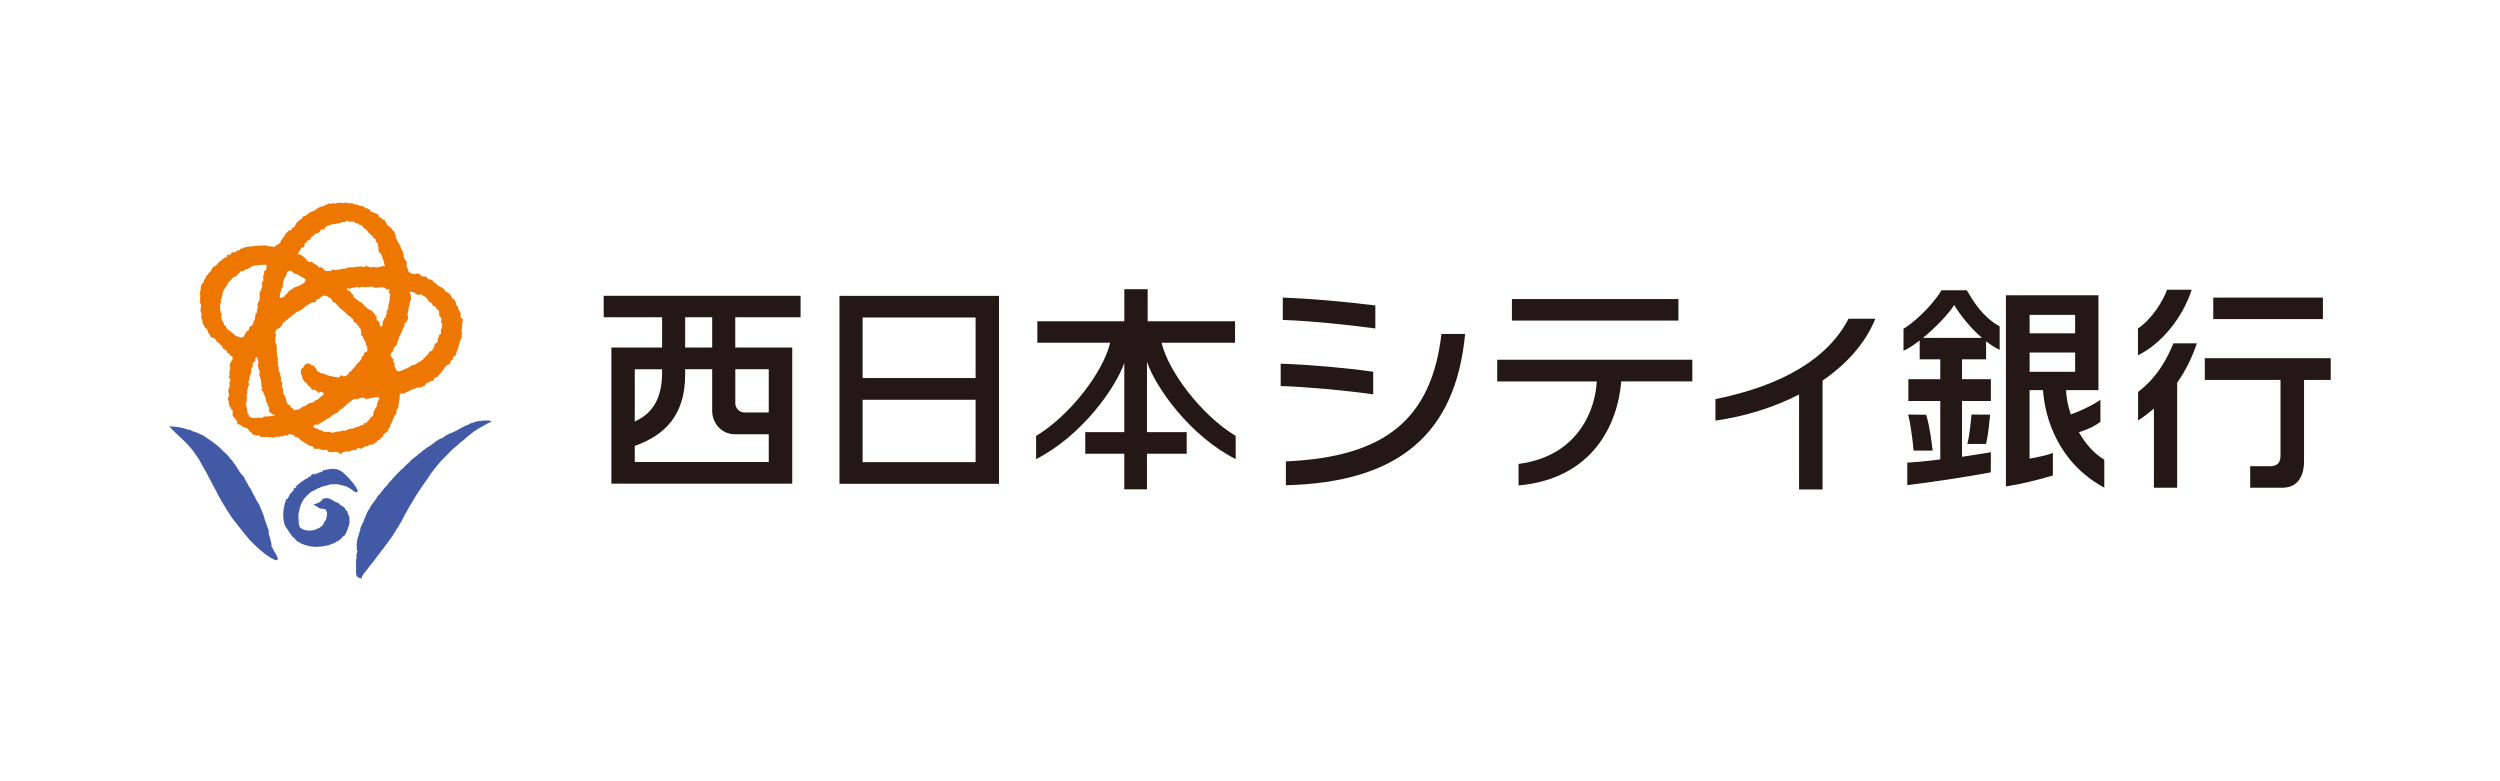 <?xml version="1.0" encoding="UTF-8"?>
<svg id="_レイヤー_2" data-name="レイヤー_2" xmlns="http://www.w3.org/2000/svg" viewBox="0 0 960 300">
  <defs>
    <style>
      .cls-1 {
        fill: #425aa6;
      }

      .cls-2 {
        fill: #231815;
      }

      .cls-3 {
        fill: #5e66ad;
      }

      .cls-4 {
        fill: #fff;
      }

      .cls-5 {
        fill: #ed7700;
      }
    </style>
  </defs>
  <g id="_レイヤー_1-2" data-name="レイヤー_1">
    <g>
      <rect class="cls-4" width="960" height="300"/>
      <g>
        <g>
          <path class="cls-2" d="M322.36,185.78h61.26v-72.17h-61.26v72.17ZM331.24,121.92h43.39v23.25h-43.39v-23.25ZM331.24,153.51h43.39v23.96h-43.39v-23.96Z"/>
          <path class="cls-2" d="M474.5,167.39c-13.26-8.01-25.93-24.92-28.45-35.78h28.21v-8.24h-33.56v-12.33h-8.96v12.33h-33.4v8.24c1.99,0,19.04,0,27.97,0h0c-2.59,11.03-15.19,27.78-28.45,35.79,0,1.3-.01,6.38,0,8.89,17.38-8.8,30.39-27.1,33.87-36.88v26.53h-14.99v8.29h14.99v13.66h8.71v-13.66h15.25v-8.29h-15.25v-26.99c3.24,9.65,16.4,28.41,34.06,37.34.01-2.51,0-7.59,0-8.89Z"/>
          <path class="cls-2" d="M528.13,117.3c-11.7-1.49-25.27-2.65-35.54-3.04v8.6c10.7.36,25.01,1.84,35.54,3.27v-8.84Z"/>
          <path class="cls-2" d="M493.78,177.16v9.18c43.25-1.09,65.18-19.61,68.83-58.12h-9.09c-3.86,33.01-21.94,47.31-59.74,48.95Z"/>
          <path class="cls-2" d="M527.31,142.75c-10.22-1.48-24.07-2.68-35.53-3.11v8.6c10.12.33,23.93,1.57,35.53,3.18v-8.67Z"/>
          <path class="cls-2" d="M644.51,114.84h-63.93v8.26h63.93v-8.26Z"/>
          <path class="cls-2" d="M574.94,146.47h38.2c-.39,9.92-6.51,28.66-30.01,31.67v8.27c28.3-2.53,38.07-23.24,39.43-39.94h27.3v-8.33h-74.93v8.33Z"/>
          <path class="cls-2" d="M658.73,153.28v8.23c11.44-1.62,22.49-5.08,32.11-10.02v36.46h9.03v-41.81c9.33-6.42,16.56-14.47,20.25-23.76h-10.28c-7.82,15.15-25,25.54-51.11,30.89Z"/>
          <path class="cls-2" d="M841.61,111.25h-9.46c-1.47,4.19-5.87,11.41-11.18,14.86v10.3c8.7-4.14,17.12-14.19,20.64-25.16Z"/>
          <path class="cls-2" d="M892,114.28h-42.11v8.25h42.11v-8.25Z"/>
          <path class="cls-2" d="M834.57,131.85c-2.08,5.04-5.53,12.47-13.55,18.65,0,1.09-.03,7.47,0,10.97,2.23-1.46,4.24-3,6.08-4.6v30.42h8.93v-40.31c3.74-5.34,6.06-10.67,7.57-15.13h-9.03Z"/>
          <path class="cls-2" d="M846.64,137.55v8.35h29.07v29.12c0,2.74-1.3,4.01-4.1,4.01h-7.55c.01,5.99,0,2.28.02,8.26h12.42c6.82,0,8.25-6.11,8.25-9.93v-31.46h10.25v-8.35h-48.36Z"/>
          <path class="cls-2" d="M755.25,111.46h-9.76c-1.54,3.09-8.25,10.94-14.54,14.78-.01,1.12.03,5.67,0,8.47,1.84-.83,3.99-2.26,6.2-3.96.02,5.28.02,5.38.02,7.24h7.9v7.61h-12.26v8.38h12.26v22.35l-.51.16c-6.06.74-8.85.95-12.16,1.17v8.61c9.63-1.11,24.71-3.5,32.07-4.88,0-1.6.02-5.6.03-7.73-2.53.38-11.09,1.75-11.09,1.75v-1.76s0-19.67,0-19.67h11.09v-8.38h-11.09v-7.61h9.25v-6.93c1.67,1.29,3.42,2.41,5.21,3.29v-9.01c-6.54-3.73-9.66-8.92-12.63-13.88ZM738.41,129.74c5.02-4.09,10.04-9.39,11.99-12.62,2.55,4.14,6.3,8.87,10.67,12.62-2.13,0-7.6,0-22.66,0Z"/>
          <path class="cls-2" d="M762.6,170.48c.94-3.49,1.31-8.55,1.6-11.08,0,0,.01-.14.02-.17-1.42-.02-5.92-.04-7.18-.06-.25,3.09-.73,8.01-1.59,11.3h7.15Z"/>
          <path class="cls-2" d="M739.65,159.26c-1.13-.02-5.15-.05-6.9-.08.8,3.07,1.72,9.72,2.07,13.84h7.3c-.32-2.79-.9-8.31-2.46-13.76Z"/>
          <path class="cls-2" d="M798.29,165.96c2.45-.75,5.52-1.92,8.27-3.98v-8.5c-1.51,1.24-6.29,3.85-11.37,5.67-1.08-3.14-1.72-6.34-1.81-9.34h12.42v-36.44h-35.53v18.51s0,51.58,0,54.92c6.05-.99,11.29-2.21,18.04-4.21v-8.67c-2.12.89-6.81,1.84-8.95,2.19v-26.29h5.16c.73,10.64,5.78,27.88,23.53,37.43v-10.74c-3.76-2.14-7.17-6.01-9.76-10.54ZM779.37,120.91h17.48v7.1h-17.48v-7.1ZM779.37,135.36h17.48v7.42h-17.48v-7.42Z"/>
          <path class="cls-2" d="M231.83,121.83h22.42v11.62h-19.48v52.28h69.45v-52.28h-21.88v-11.62h25.08v-8.25h-75.6v8.25ZM254.26,141.78v.77c0,6.95-1.38,15.26-10.51,19.3v-20.06h10.51ZM243.75,177.42v-6.18c11.95-4.26,19.35-12.19,19.35-27.41v-2.05h10.38v16.16c0,3.61,2.79,8.82,8.83,8.82h12.89v10.65h-51.45ZM295.2,141.78v16.61h-9.28c-1.99,0-3.56-1.69-3.56-3.45v-13.17h12.85ZM273.48,133.45h-10.38v-11.62h10.38v11.62Z"/>
        </g>
        <g>
          <g>
            <path class="cls-1" d="M106.27,215.12c-.83.07-1.6-.72-2.4-.94-2.91-1.85-5.5-4.24-8.12-6.99-1.3-1.63-2.73-3.18-3.92-4.88-.33-.04-.33-.51-.58-.73-1.65-1.84-2.97-3.92-4.22-5.91-1.43-2.25-2.87-4.64-4.03-7.13-1.91-3.27-3.42-6.74-5.39-9.94-.64-1.24-1.29-2.47-2.17-3.57-2.75-4.52-6.96-7.46-10.44-11.29.39-.11.91.15,1.35.05,2.07.12,4.1.53,6.12,1.28.58-.33,1.21.69,1.86.58.46.26.93.36,1.4.5.83.53,1.75.7,2.55,1.23,2.43,1.73,4.8,3.14,6.98,5.38.96,1.13,2.41,1.88,3.06,3.34.93.52,1.23,1.68,2.06,2.41.38.95,1.2,1.68,1.6,2.63.4.49.75,1.07,1.23,1.46.89.95,1.07,2.31,1.97,3.28.26,1.07,1.27,1.76,1.53,2.84.54.99,1.16,1.93,1.58,3,.4.55.65,1.28,1.11,1.74.87,2.09,1.87,4.2,2.37,6.36.57,1.31.81,2.5,1.36,3.79.22.74-.19,1.29.32,2.05.23,1.22.59,2.33.89,3.51-.59.41.34.81.33,1.38.66,1.4,1.68,2.56,2.07,4.1l-.46.45Z"/>
            <path class="cls-1" d="M139.72,199.72c.07.71-.75,1.23-.77,1.93-.78.91-.45,1.8-.91,2.7-.1.32-.13.64-.31.97.09.27-.22.63-.3.96-.26,1.32-.73,2.84-.31,3.96-.22.3-.09.58-.14.85.11.18.32.3.31.53-.31.54-.19,1.07-.46,1.6-.04.54.36.98-.13,1.63.07.94-.04,1.73.06,2.66-.32.45.15.52-.02.92.06.31-.15.67.02.94-.23.67.13,1.06.14,1.72.12.19.4.23.42.51.45.28.91.46,1.4.55.26-.1.18-.48.26-.71.43-1.01,1.24-1.67,1.81-2.56.48-.38.78-1.1,1.22-1.55v-.06c1.02-1.2,2.04-2.4,2.95-3.8.32-.18.42-.72.77-.86.5-1.05,1.34-1.6,1.88-2.59.89-1.07,1.75-2.36,2.54-3.45.63-.68,1.03-1.75,1.65-2.44.26-.69.83-1.34,1.24-2.03.32-.63.71-1.41,1.18-1.92v-.15c1.67-3.24,3.48-6.39,5.4-9.49,1.4-2.31,2.93-4.46,4.45-6.59,1.72-2.74,3.68-5.06,5.66-7.36.39-.22.58-.81,1.03-.94.11-.43.5-.45.69-.74.98-.97,1.76-1.9,2.79-2.74.61-.52,1.15-.99,1.79-1.51.31-.51.82-.66,1.19-1.07,1.23-.81,2.39-2.13,3.6-2.93.21-.34.59-.39.83-.7.6-.65,1.39-.66,2-1.39.61-.1,1.01-.77,1.61-.76.52-.61,1.24-.61,1.82-1.14.52-.19,1.19-.39,1.64-1.01-.94-.26-1.93-.19-2.92-.18-.29-.03-.62.09-.92.14-.65-.18-1.35.27-2.05.22-1.1.61-2.12.41-3.06,1.31-.71.12-1.46.56-2.28.96-.84.41-1.96,1.16-2.89,1.55-1.58.83-3.16,1.1-4.61,2.53-.41.06-.76.14-1.18.42-.77.56-1.72.86-2.45,1.78-.33-.03-.63.42-.94.63-1.03.48-2.02,1.31-2.96,1.94-.84.84-1.77,1.26-2.56,2.22-.61.12-.94.89-1.57,1.07-.41.31-.75.71-1.06,1.19-.72.44-1.24,1.18-1.9,1.73-.43.45-.88,1.02-1.4,1.23-.45.7-1.13,1.08-1.64,1.73-.34.38-.56.66-.94.98-.4.56-.86.99-1.29,1.49-.36.28-.64.69-.97,1.03-.25.85-1.05,1.07-1.46,1.77-.3.27-.53.65-.79.99-.49.25-.61,1.07-1.09,1.32-.06.22-.25.24-.37.36-.63.51-.77,1.46-1.38,2.01-.74,1.04-1.67,2.01-2.13,3.26-.67.78-.99,1.63-1.44,2.55-.01.59-.5,1.19-.73,1.79Z"/>
            <g>
              <path class="cls-1" d="M137.05,188.99c-.56.17-.94-.27-1.37-.52-.28-.21-.56-.45-.86-.62-.3-.2-.73-.39-1.07-.65-.44-.06-.66-.58-1.2-.49-.6-.21-1.19-.42-1.85-.48-.2-.07-.39-.14-.58-.21-.45.07-.81-.18-1.2-.14-.51.02-1.18.25-1.69.07-.18.12-.47.03-.68.1-.58.3-1.26.38-1.89.58-.34.1-.75.05-1.03.3-.35.07-.63.22-.92.38-.37.16-.8.21-1.1.48-.53.25-1.08.54-1.58.83-.27,0-.32.28-.58.28-.59.36-.89.97-1.51,1.3-.65.71-1.28,1.41-1.75,2.23-.31.38-.36.86-.62,1.28-.1.43-.31.83-.44,1.27.08.33-.27.57-.1.86-.15.19-.14.44-.21.65-.1.28-.08.62-.27.86.18.23-.06.51.07.76.03.66-.09,1.35.09,1.99.16.45-.16.95.15,1.34-.04.45.25.69.34,1.1,1.57,1.48,4.64,1.52,6.58.54,1.15-.45,2.37-1.28,2.71-2.53.3-.34.42-.75.69-1.1.33-1.13.76-2.69-.1-3.71-.09-.3-.46-.12-.62-.3-.54-.16-1.16.03-1.65-.21-.25-.02-.35-.39-.62-.38-.37-.28-.7-.51-1.14-.65-.22-.13-.21-.41-.48-.45-.05-.05-.05-.15,0-.2.72-.03,1.32-.31,1.93-.59.45-.36,1.02-.6,1.26-1.13.21-.32.53-.25.75-.45.38.06.73-.11,1.07-.24.26.64.93,0,1.27.44.2.23.49.36.79.45.16.13.34.25.58.32.67.76,1.76.4,2.26,1.37.26.16.54.45.83.54.39.3,1.18.59,1.23,1.2.18.57,1.02.63.86,1.41.24.38.47.81.52,1.31.46.24.24.92.25,1.37,0,.61.13,1.23-.11,1.78-.08.41-.07.89-.41,1.16v.11h-.03c.18.46-.48.63-.24,1.07-.42.46-.38,1.1-.86,1.55-.1.28-.23.59-.58.61-.14.24-.34.24-.55.38-.16.1-.03.38-.21.51-.32.2-.62.56-.99.72-.22.11-.46.36-.65.52-.3-.14-.57.1-.76.27-.42.59-1.32.4-1.89.86-.52.21-1.05.44-1.67.42-.2.08-.44.1-.58.24-.19,0-.49.03-.69-.03-.92.41-2.04.06-3.02.31-.37-.18-.82-.07-1.2-.17-.43.05-.73-.2-1.16-.15-.27-.21-.69-.09-.93-.34-.6.04-1.09-.39-1.68-.48-.71-.54-1.74-.84-2.36-1.48-.27-.52-.8-1.06-1.35-1.34-.11-.28-.4-.49-.54-.76-.08-.34-.53-.62-.62-.95-.55-.8-1.04-1.51-1.52-2.27-.51-.82-.54-1.9-.75-2.88-.23-2.01.05-4.07.55-5.91.18-.36.21-.77.37-1.13.03-.2.07-.42.25-.51-.05-.07-.05-.18,0-.25.01-.06.09-.12.18-.1.06.22-.28.26-.1.44.14.03.26-.03.3-.13.12-.47.61-.76.62-1.27.07-.2.37-.37.38-.62.2-.51.86-.51.89-1.1.24-.05.41-.34.58-.48,0-.12-.05-.25-.13-.31h-.11c.21-.15.3-.55.59-.58.05.08.05.18.1.24.33.03.4-.35.55-.55-.02-.04-.07-.03-.1-.03-.08.1-.13.26-.31.2-.03-.4.39-.46.58-.65.09-.19.42-.22.48-.48.92-.82,1.92-1.34,2.85-2.06.42-.2.92-.25,1.13-.69-.04-.06-.11-.02-.17-.04v-.06c.45.1.76-.16,1.1-.32.06-.01.03-.09.04-.13-.07-.05-.09-.11-.08-.17.29-.22.68-.4.97-.62.05,0,.11.03.14-.03.03.02.05.09.1.06.15.24-.45.39.04.31.42-.31.94-.38,1.44-.52.27-.24.83-.14.75-.65.06-.08.15-.11.21-.15.09.07.05.25-.04.32.05.19.28.06.42.1l.41-.25c-.07-.08-.07-.17-.07-.27.24-.16.56-.11.78-.32.4-.16.79,0,1.17-.2.45-.2,1.05-.03,1.48-.27,1.38-.08,2.84.15,3.91.99.14.16.38.23.58.34,1.09,1.13,2.43,2.16,3.26,3.4.36.52,1,.87,1.18,1.55.37.45.8.77.86,1.4.25.14.22.53.44.75-.03.2-.12.39-.31.49Z"/>
              <path class="cls-4" d="M121.71,181.65c-.07-.06-.2-.01-.21-.13.15-.1.36-.26.52-.14-.02.16-.17.19-.31.27Z"/>
              <path class="cls-3" d="M120.3,193.48h-.07v-.14h.11s.02.12-.04.14Z"/>
              <path class="cls-4" d="M120,182.41c.04-.14.15-.09.27-.11-.1.03-.16.15-.27.11Z"/>
              <path class="cls-4" d="M119,182.84s-.08.02-.09-.02c.04-.05.04-.11.09-.15.2-.01.05.13,0,.17Z"/>
              <path class="cls-4" d="M117.62,183.5c0-.13.1-.21.25-.17-.07.09-.09.2-.25.17Z"/>
              <path class="cls-4" d="M117.01,183.95c-.04-.09.07-.11.14-.1-.05.03-.08.1-.14.1Z"/>
              <polygon class="cls-4" points="116.77 184.02 116.91 184.02 116.77 184.12 116.77 184.02"/>
              <polygon class="cls-4" points="116.02 184.54 116.12 184.43 116.08 184.54 116.02 184.54"/>
              <path class="cls-4" d="M114.3,185.86s-.03-.11.04-.13l.1.03c0,.09-.09.08-.14.1Z"/>
              <path class="cls-4" d="M113.89,186.89s-.04.02-.07.04l.07-.1v.06Z"/>
              <path class="cls-4" d="M111.52,189.06s-.04-.05-.08-.04c-.03-.1.06-.14.11-.2h.15c.05.19-.09.15-.18.24Z"/>
              <path class="cls-4" d="M110.91,189.98c-.05-.15.13-.3.17-.48l.07.03c-.05.16-.13.32-.23.45Z"/>
              <path class="cls-4" d="M110.25,191.01l-.03-.03c.08-.03.13-.12.13-.21-.04-.04,0-.13.04-.17l.06-.07c.04.16-.04.42-.21.48Z"/>
            </g>
          </g>
          <path class="cls-5" d="M116.24,83.51c-.44.42-.71,1.04-1.43,1.1-.25.41-.61.52-.84.97-.31.21-.43.42-.46.81-.27.19-.36.38-.42.7-.27.38-1.07.11-.85.69-.14.36-.61.52-.83.73-.38-.26-.68.23-.95.42.07.48-.71.34-.6.8-.15.08-.33.17-.41.36.13.77-1.05.94-1.02,1.77-.22.02-.27.28-.49.4,0,.37-.24.88-.58,1.11.03.41-.46.02-.43.42-.29.16-.55.3-.85.27-.34.24-.38.77-.86.84-.23-.25-.58-.11-.83-.3-.51.09-.93-.07-1.44.02-.39-.64-1.43-.22-2.03-.36-.63-.04-1.15.24-1.79.02-.27.38-.53-.1-.89.1-.64.2-1.61.16-2.3.29-.44-.04-1.61.11-1.99.45-.27-.23-.55,0-.75.17-.16.32-1.2.05-1.09.6-.29.43-.91.09-1.16.5-.74.03.03.45-.69.61-.41-.58-.87.04-1.35.02-.2.25-.21.92-.77.93-.28-.17-.63-.22-.87.05-.29.25,0,.7-.42.88-.74-.07-.98.62-1.7.77-.05.87-1.39.52-1.22,1.37-.18.1-.38.25-.56.26-.11.67-1.04.92-1.51,1.26-.12.3-.65.45-.47.87-.33-.01-.1.33-.32.45-.22.45-1.12,1.07-1.28,1.58-.48.5-.88.36-.76,1.28-.5.22-.29.62-.76.88.04.44-.05.87-.41,1.16-.55.29-.81,1.13-.75,1.94.26.47-.53.76-.11,1.28-.21.39-.51.79-.22,1.25.49.39-.18.71.15,1.14-.32.36.17.85-.15,1.3-.18,0-.16.23-.16.32.83.83.65,1.9.31,2.84.37.42-.17.89.3,1.25.39.45-.08.89.17,1.37-.09.1-.24.18-.19.34.39.54.62,1.38.51,1.87.25.99.72,1.37,1.11,2.35.72.03.37.59,1,.81-.19.62.32,1.29.76,1.67.2.03.08.33.09.51.2.55.79.42,1.04.89.27.23.43-.42.69-.04.21.64.72.89.95,1.51.37-.01.46.51.83.31.07.39.5.67.74,1.01.31-.03.43.38.53.65-.14.17.03.31.16.48.33,0,.39.55.77.39.15.29.75.35.64.74.42.09.02.74.53.65.4.12.4.49.8.61.04.26.04.59.42.52.42-.18.44.47.63.65-.36.2.17.66-.29.86-.31.31-.19.86-.65,1.06-.13.12.07.39-.21.4.22.4-.29.76.09,1.13.14.44.07,1-.13,1.33.11.47-.4.83-.11,1.29.08.33,0,.61.01.98-.05.26-.51.37-.35.66.29-.16.32.25.55.31.3.64-.26,1.27-.27,1.94.16.48.25.99.02,1.44-.49.4-.16,1.03-.46,1.51.21.64.52,1.32.24,1.94.01.37-.51.27-.26.65-.41.55.52,1.22.28,1.83.21.3-.36.8.25.89.14.26-.15.69.23.86.13.07.33-.08.36.14-.13.21-.06.42.11.55.37.18.59.58.71.98-.24.18-.21.49-.31.74.4.3-.25.84.4.91-.22.64.52.52.72.98.19.27.16.81.58.81.5.39-.2.95.45,1.36.61,0,1.05.28,1.51.54.25.81,1.32.52,1.85.98.65.16.72,1.07,1.34,1.35.16.2.53.28.65.59.06.62.87.48,1.24.74.57.54,1.98-.59,1.95.74.36.23.77-.32,1.19-.08.57.45,1.39-.47,1.93.18l1.46-.08c.2.73.87-.15,1.22-.1.69-.37,1.42.36,2.05-.3.36.23.78.05,1.15-.06.22-.45.72-.15,1.08-.25.19.09.36.23.56.08,0-.43.37-.44.67-.51.67.02,1.21.24,1.87.5.25.3-.05.69.45.75.29-.25.5.06.76.01.54.22.95.71,1.28,1.24.22-.12.43.1.65.16.04.41.79.24.75.77.49.12.96.29,1.25.74.24-.08.36.14.54.22l1.31.33c.45.23.45,1.17,1.19.91.42-.09.85.02,1.31-.09.24.53.88.14,1.2.48.59.48,1.08-.44,1.67.04.53.1.33.96.99.79.67-.5.89.51,1.55,0,.18-.28.52,0,.8-.1.16.48.48.03.76.02.32.25.72.45.95.8.84.16,1.02-1.07,1.85-.76.36-.29.86-.33,1.24-.15l.08.24c.6-.56,1.52-.59,2.26-.89.34.2.74.07.96-.23.1-.24.39-.5.69-.46.61,0,1.02.58,1.58.04.55-.3,1.08-.96,1.77-.72.54-.05.77-.74,1.32-.52.16-.14.29-.25.53-.24.34.28.65-.02.94-.18.2-.58,1.13-.42,1.11-1.16.49-.31,1.45-.45,1.45-1.16.23-.45,1.14-.24.82-.91.09-.8,1.11-.74,1.44-1.43.77-.23.37-1.24,1.08-1.58.45-.48-.15-1.14.6-1.4-.19-.61.83-.73.5-1.35.04-.53.62-.85.63-1.37.02-.67.85-.88.85-1.49.29-.25-.03-.5-.08-.76.45-.39.43-1.04.85-1.4-.16-.39.26-.66,0-1.04.31-.21-.06-.62.3-.83-.04-.35-.15-.71.03-1,.36-.1.02-.57.29-.77-.51-.52.16-.84-.11-1.35.27-.47.85-.08,1.19-.5.19.09.33.53.58.21.08-.37.49-.22.68-.41.23-.17.62-.52.93-.36.34-.33.68-.74,1.2-.64.42-.09.59-.65,1.03-.37.19-.42.78-.04.89-.52.5-.13,1.01.12,1.5-.01.42-.45,1.2-.31,1.78-.81.09-.43.33-.61.53-.95.42-.18.96-.05,1.3-.47.01-.15.12-.2.23-.27.5-.03,1.2-.04,1.35-.63-.04-.26-.07-.48.19-.61.11-.06.19.09.28-.02.25-.23.41-.2.78-.3.26-.65.88-.8,1.16-1.43.46-.1.45-.66.84-.88.39-.59.66-1.3,1.25-1.71.29-.86,2.06-.68,1.77-1.74-.04-.78,1.49-.7.9-1.55.24-.6.68-.58,1.09-1.04.41-.55.17-1.42.84-2.01-.21-.4.11-.77.28-1.05-.25-.38.39-.5.1-.86.25-.22,0-.61.33-.78.16-.41.19-1.01.46-1.38.19-.34.09-.57.39-.87-.07-.39.04-.77-.12-1.16.57-.5-.31-1.15.04-1.62.03-.48.32-1,.08-1.53.22-.3-.03-.73.28-1.03-.34-.71.73-1.23-.31-1.95-.26.04-.42-.24-.44-.46.15-.32-.28-.7.12-.91.17-.38-.45-.56-.21-.92-.31-.3-.4-.91-.8-1.22-.05-.44.05-.87-.33-1.23-.2-.12-.54-.22-.53-.55.24-.7-.41-1.1-.51-1.74l-.24-.1c-.1-.09-.07-.3-.23-.25l-.22.12c-.14-.53-.79-.94-.75-1.48-.43-.1-.28-.88-.86-.72-.13-.78-.79-.32-1.19-.63-.04-.59-.56-.97-.95-1.23-.21-.22-.4-.58-.7-.52-.62-.37-1.37-.53-1.75-1.23-.44-.04-.51-.85-1.04-.62-.47-.17-.38-1.06-1.02-1.01-.32-.34-.91-.03-1.28-.39l-.64-.83c-.52,0-.93-.06-1.43-.12-.14.17-.35-.04-.45-.14-.09-.61-.8-.36-.95-.9-.49-.21-1-.12-1.4.19-.58-.12-1.13-.1-1.62-.31-.46.02-.54-.65-.99-.69-.26-.66-.39-1.44-.8-2.01.39-.4-.27-.84.11-1.19.01-.24-.07-.48-.02-.74-.69-.15-.71-1.07-1.16-1.63-.04-.17-.09-.42.04-.54-.01-.46-.51-.95-.28-1.4-.26-.75-1.1-1.43-.97-2.25-.5-.39-.46-1.21-1.05-1.51-.04-.5-.44-.98-.56-1.39-.18-.09-.32-.34-.29-.55.31-.21-.06-.63-.09-.94-.57-.45-.01-1.59-.94-1.57l-.72-1.07c-.3-.03-.44-.47-.74-.59-.75-.17-.91-1.16-1.38-1.61-.13.02-.17-.14-.21-.22.09-.19.12-.39-.07-.48-.28-.08-.45-.32-.8-.27-.28-.18-.33-.71-.74-.59-.18-.51-.84-.25-.89-.88.36-.56-.44-.47-.63-.84-.56-.07-1.1-.21-1.56-.62-.34.23-.51-.25-.79-.24-.42-.34-.22-1.02-.93-.87-.22-.58-.93-.06-1.22-.52-.13-.49-.75-.16-.89-.6-.27-.24-.54-.05-.88-.14-.44.14-.64-.32-1.09-.36-.38-.36-.92.03-1.29-.3-.13.02-.33.09-.44-.04-.11-.37-.51-.24-.7-.43-.2-.03-.27.29-.47.26-.49-.21-1.21-.15-1.72-.39-.72.06-1.5.53-2.15-.06-.56.35-1.18.16-1.77.48-.54-.04-1.03-.43-1.57.05-.51.37-.86-.71-1.14.15-.69-.05-1.03.46-1.63.55-.24.51-.79.1-1.08.44-.67-.02-1.24.58-1.79.78-.1.43-.77.41-.92.82-.58-.11-.98.53-1.62.4-.39.34-.68.93-1.36,1.06-.22.82-1.29.13-1.42.95ZM135.08,153.7c.61-.18,1.23-.85,1.88-.36.13-.02.33-.09.35-.23.57-.08,1.18-.17,1.75-.43.5.15,1.39-.04,1.43.74.3.12.45-.2.68-.32.19-.34.36.24.61,0,.72-.58,1.54-.12,2.28-.57.55.32,1.34-.49,1.57.38.29.36-.33.36-.35.66.09.52-.36.99-.53,1.46.22.59-.24,1.22-.48,1.72-.44.14-.19.86-.69.98-.32.54.06,1.24-.44,1.79.1.79-1.25.48-1,1.29-.05.17-.2.25-.34.33-.19.43-.99.53-.84,1.16-.42.18-.94,0-1.3.37-.12.12-.05.26-.02.39-.33.27-.73.3-1.14.24-.11.06-.22.12-.23.27-.59.13-1.17.53-1.81.5-.26.47-.88.19-1.24.66-.47-.36-1.02.03-1.48.14-.49.31-1.02.55-1.62.59-.55-.59-1.01.4-1.64.18-.46.2-.91-.12-1.35.21-.7,0-1.26.54-1.99.32-.28-.78-.99-.17-1.51-.27-.35-.48-.83.3-1.25-.04-.24-.53-.86-.29-1.21-.67-.66.17-.85-.52-1.46-.62-.24.18-.25-.2-.47-.17-.31.12-.4-.31-.67-.21l-.29-.45c.14-.27.42-.46.63-.67.39-.06.9-.25,1.14.19.38-.35.7-.89,1.32-.95.72-.34.98-.81,1.71-1.01.14-.27.33-.6.69-.56.43,0,.83-.21.98-.62.43,0,.51-.46.78-.65.59.06.82-.82,1.53-.73.22-.03.42-.18.49-.41.54-.05.41-.64.85-.69.16-.74,1.05-.57,1.45-1.07.1-.86,1.25-.39,1.23-1.31.4-.22.72-.58,1.1-.83.27-.29.83-.3.93-.73ZM149.12,116.79c.48.54-.58.93.19,1.4-.22.21-.43.42-.46.72-.25.33-.28.72-.51,1.07-.01.15.19.09.25.19.01.46-.35.67-.43,1.13.47.78-1.13.7-.6,1.5-.5.13-.37.71-.66.97.31.4-.12.73.04,1.11-.2.25-.43.61-.72.58-.16-.29-.65-.77-.39-1.16-.21-.4-.27-1.03-.85-1.05-.36-.41-.51-.95-.34-1.41.01-.15.25-.24.08-.38-.08-.05-.15-.02-.24-.01-.27-.33-.7-.52-.64-1.02-.62-.18-.79-.85-1.21-1.28l-.78-.14c-.22-.58-.95-.38-1.09-1.06-.58-.2-.99-.69-1.32-1.22-.39-.45-.89-.7-1.43-.82-.15-.54-.65-.5-.96-.9-.61,0-.62-.89-1.21-.85-.18-.33-.08-.76-.27-1.03-.73-.03-.58-1.25-1.37-1.24-.13-.5-.8-.18-.89-.7,0-.19-.2-.36.02-.48.21.12.57-.07.73.22.27-.28.65.07.84-.27.69-.37,1.31-.09,1.99-.41.42-.18.82.12,1.2.2.66-.35,1.35-.45,2.03-.15.61-.19,1.11-.13,1.7-.07.47-.44.97.14,1.44-.21.25.9,1.08.17,1.66.56.49-.49,1.17-.01,1.73-.27.47-.36.57.45,1.03.15.35.05.32.68.67.63.42.34.85-.27,1.17.07.07.48-.12.73-.22,1.16.14.26.33.62.58.72l-.2.67c.24.44-.26.75.03,1.2-.35.57.02,1.35-.59,1.87ZM151.1,137.93c-.69-.24-.79-1.04-1.14-1.6-.19-.7.75-.88.85-1.49.36-.29.15-.69.39-1.01.16-.84,1.14-1.03,1.35-1.86-.1-.28.02-.48.09-.71.17-.47.4-.73.52-1.22-.16-.38.2-.67.3-1.01-.07.04-.16-.2-.06-.02l.06.02c.51-.46.3-1.19.88-1.6-.31-.31.24-.42.09-.71.56-.35.29-.95.78-1.36.32-.36.16-.84.09-1.23.19-.25.49-.22.75-.36.08-.71.82-1.09.65-1.76.21-.3-.15-.72-.25-1.09.14-.26.07-.65.19-.86-.25-.38.41-.64.07-1.02.27-.29.25-.66.26-1-.06-.29-.03-.68.29-.77.14-.36-.06-.63.1-.95.38-.25-.24-.71.24-.87.44-.24-.02-.74.36-.99-.5-.67.03-1.43-.63-2.06-.05-.26.19-.34.37-.43.34,0,.58.11.83.3.21.03.5.15.74.07l.19.36c.16.2.34.2.56.17.22.49.71.09.96.56.13-.03.16-.14.2-.25.22-.21.43-.09.65-.11.49.58,1.44.68,1.95,1.35.37.6.79,1.45,1.55,1.75.65.07.58.91,1.04,1.32.12.13.27-.1.33-.09.22.5.98.51.85,1.14.31.12.46.41.74.59.18-.1.3.12.38.27-.25.32.02.74.09,1.12-.7.52.82,1.37.75,2.02-.12.21-.19.52.02.74-.56.54.36.94.38,1.49-.38.35-.27.9-.18,1.32-.09.19-.48.16-.43.42.03.22.22.49-.07.65.23.44.16.76.06,1.09-.96.33-.7.96-.92,1.5-.7.19.03.83-.31,1.25.07.67-.95.84-1.24,1.28.31.3-.3.49-.03.81.11.55-.59.46-.65.97.21.92-1.41.69-1.5,1.49-.17.66-.51.71-1.04,1.04-.02.39-.28.55-.61.81-.78-.14-.08.89-.83.83-.55.11-.62.95-1.24.67-.74.54-1.4,1.32-2.44,1.31-.83.12-1.03.98-1.86.91-.15.41-.56.35-.93.45-.13.45-.62.24-.93.36-.26.66-1.01.21-1.46.69-.33.18-.5-.24-.88-.14-.44-.99-1.3-1.89-.8-2.81-.06-.21-.17-.57-.48-.45-.1-.18-.14-.35-.13-.5-.12-.31.2-.58.11-.85ZM98.5,137.23l.22-.03c.2.37.23.77.24,1.14.54.13.07.67.29.98-.53.33.03.92-.27,1.32-.1.25.21.31.33.44-.48.77.89,1.12.37,1.92.02.56-.39,1.1.15,1.42-.28.62.63,1.07.29,1.67.26.57.16,1.09.29,1.68-.41.36.17.66.2,1.07-.07.13.31.58.18.42-.41-.16-.18.28-.43.42-.02.15.03.22.18.33.55-.2-.21.49.37.27.55.41.04.87.49,1.34.62.37.39,1.25.82,1.86-.42.79.76,1.24.51,2.08.01.28.27.42.44.56.12.22.46.5.17.75-.1.52-.03,1.1.34,1.6.34,0,.58.11.68.48.3.12.64.41.97.13.06.12.17.24.14.35-.15.08-.31.12-.38.25-.38-.36-.75.36-1.15-.04-.24.08-.46.53-.69.28-.27-.33-.63.06-.89.1-.29-.27-.64-.03-.98-.04-.32.27-1.07.69-1.43.55-.57-.45-2.31.21-2.94-.01-.32-.16-.77-.12-.96-.48-.47.26-.39-.62-.62-.88-.53-.37-.37-.75-.46-1.27-.19-.18.1-1.12-.27-1.1,0-.52-.32-1.18-.19-1.72-.58-.02.58-.83.23-1.12-.12-.4-.16-.48.04-.64.03-.39.2-.39-.04-.58.21-.3-.28-.6.01-.86-.19-.6.63-1.11.08-1.71.33-.6.12-1.01.56-1.58-.18-.42.09-.71.33-.97-.01-.28-.25-.38-.34-.62-.37-.6.65-.72.24-1.31.56-.44-.05-1.14.38-1.66.54-.48.24-1.12.66-1.66.03-.21-.19-.18-.25-.3-.15-.62.51-.88.68-1.35.05-.26,0-.42-.11-.65.11-.58.4-1.25,1.03-1.49.24-.18.06-.32-.03-.5-.05-.45.2-.58.53-.85ZM124.27,113.62c.56-.54.84.43,1.44.07.17.14.24.62.61.42.62.46,1.38.99,1.5,1.92.26.14.42-.09.65.16.55-.11.38.88,1.04.71-.07.13-.16.32-.02.48.67-.07.57.64.96.99.76.11.9.88,1.58,1.17.37-.1.42.53.71.7.58.21.75,1.05,1.36,1.05.56.26.82.92,1.39,1.18.06.2.37.41.18.61.02.13.09.33.23.34.01.37.55.5.89.6l.37.69c.14.44.69.34.84.77-.35.66.48.54.59,1.09-.19.53.38,1.07.05,1.57-.24.78.89.79.79,1.55.22.49.57.97.77,1.42.42.34.11.83.26,1.27.73.49.5,1.37.65,2.09-.03.72-.98.71-1.35,1.15.16.29-.18.28-.15.6.39.82-.89.19-.73,1,.26.66-.61.8-.6,1.41-.4.49-1.11.74-1.34,1.38-.1.25-.6.28-.46.62-.44.33-.57.87-1.1,1.11-.19.95-1.41.85-1.61,1.81-.11.48-.75.36-.86.84-.2.25-.45-.03-.63.06-.42.28-.89-.18-1.2-.39-.25.23-.57.26-.56.62-.07.04-.12.21-.27.1-.67.6-1.28-.44-1.96.03-.23-.07-.38-.36-.64-.22-.17-.56-.61,0-.91-.12-.22-.16-.45-.13-.62-.37-.46.2-.84-.26-1.27-.36-.2-.45-.81.06-.99-.45-.58.31-1.05-.28-1.46-.53-.93.03-.7-1.37-1.5-1.55-.17-.14.07-.22.05-.36-.03-.31-.32-.16-.48-.27-.13-.68-.69-.05-1.01-.39-.26-.66-1.02-.34-1.42-.79-.11.06-.27.1-.3.21-.58.41-1.16.91-1.31,1.6-.18.1-.38.25-.61.28-.4.22.08.66-.29.86-.08.19-.07.32.04.5-.22.64.27,1.12.55,1.73-.41.55.54,1.08.54,1.69.12.41.62.19.78.57-.08.38.47.36.59.58-.05.35.4.58.56.96.88-.19.65,1.11,1.32,1.31.3.21.57-.16.89,0,.36-.2.4.3.62.46.63-.15.52.62,1.01.73.13-.02.12-.11.18-.19.48-.68,1.04.1,1.54.16.43.19.2.54-.05.78-.47.35-.83.82-1.32,1.13-.5.22-.62.86-1.29.74-.45.48-1.22.8-1.7,1.3-.83-.41-1.44.39-2.09.74-.11.06-.32-.06-.29.16-.17.13-.45.48-.7.28-1.1.32-1.75,1.74-3.08,1.28-.12.21-.42,0-.56.25-.13-.06-.33.18-.42,0,.03-.12.05-.17.1-.24-.16-.38-.5-.67-.95-.71-.2-.13-.39-.46-.17-.67-.08-.33-.45-.32-.66-.54-.83.12-.61-1.03-1.14-1.4.36-.48-.3-.92-.19-1.41-.4-.3-.42-1.04-.83-1.29-.25-.29.14-.69-.25-.81.18-.09.16-.32.25-.51-.22-.49-.28-1.03-.6-1.46.28-.34-.11-.65.27-.9.1-.43-.27-.75-.42-1.13-.65-.17.17-.56-.21-.92.22-.55-.2-.98-.31-1.53.54-.57-.38-.97-.54-1.45.1-.24.06-.5-.15-.72.58-.5-.03-1.11-.19-1.68-.01-.28.16-.66.17-.99-.44-.04-.07-.48-.21-.74.31-.31-.18-.7.13-1.06.01-.24-.32-.16-.36-.33.12-.3-.02-.64-.1-.98.23-.27-.21-.64.14-.88-.58-.54.13-.97-.22-1.53.35-.23-.04-.59-.15-.9.43-.51-.29-.97-.36-1.45.19-.34-.1-.7.02-1,.25-.23-.13-.59.16-.84-.28-.42.25-.75.15-1.21-.17-.05-.39-.12-.39-.36.23-.36.16-.84.4-1.1.17-.9,1.35-.31,1.58-1.18.6-.28.62-.95.96-1.37.26-.56,1.03-.7,1.24-1.28.22-.21.51-.18.79-.28.06-.59.65-.63,1.03-.98.46-.1.39-.58.7-.8.26.05.47-.25.73-.21.28-.71,1.08-1.15,1.82-1.17.29-.44.87-.56,1.29-.84.14-.17.21-.49.48-.4.56-.53.94-.88,1.61-1.19.4-.4.95-.51,1.36-.88.58-.4,1.19.12,1.7-.34.14-.08.07-.22,0-.33-.05-.35.32-.28.49-.5.94-.27,1.5-1.23,2.46-1.46ZM93.25,104.13c.52,0,.7-.71,1.23-.71.27.24.52-.31.78-.26.34-.33.87-.16,1.01-.61.74-.36,1.26-.73,2.09-.57.69-.21,1.6-.19,1.93-.28.68.2.76-.29,1.46.04.21-.21.36.14.61,0,.17.14.05.26-.08.37.21.4,0,.71.09,1.13-.36.2-.22.83-.79.8-.27.2-.21.58-.07.84-.1.43-.36.8-.53,1.28.38.45-.2.86.24,1.33-.31.12.02.56-.35.66-.55.02-.25.56-.34.84.35.66.12,1.35-.22,1.95.17.57-.47.96-.75,1.39.51.34-.17.75.24,1.15-.38.34.17.75-.21,1.1.27.33-.02.48.02.83.04.17-.22.12-.23.27.09.42-.58.59-.41,1.07-.36.19-.05.59.1.79.21.3-.23.36-.11.67-.4.31.04.87-.2,1.29-.29.15.07.48-.24.59,0,.37-.5.46-.53.85.33.34-.29.59.03.93-.15.41.01.98-.52,1.22-.07.22-.41.55-.12.82.06.11-.16.13-.19.25.04.69-.84.97-1.35,1.43-.33.18-.18.62-.14.88-.1.33-.49.49-.8.61-.23.36-.61.7-.71,1.13-.23.27-.35.56-.58.83-.12.58-.66.36-1.04.61-.2-.27-.46.01-.66-.26-.41.27-.46-.51-.86-.29-.35.04-.65-.08-.79-.42-.56-.17-.71-.89-1.35-1.01-.14-.44-.56-.45-.82-.74-.5-.06-.76-.53-1.03-.95-.74.02.11-.58-.36-.85-1.13,0-.5-1.28-1.11-1.71l-.07.04-.37-.59c.15-.51-.52-1.14-.07-1.62.3-.31.03-.72-.19-.98-.22-.31-.1-.6-.13-.92-.56-.08-.04-.68-.34-.99.53-.42-.34-.8.07-1.26.46-.2-.32-.77.33-.79.34-.32.07-.74-.11-1.07-.02-.46.76-.6.39-1.1.41-.73.22-1.65.68-2.37-.05-.53.61-.7.65-1.24.46-.2.27-.8.8-.95.28-.62.47-1.59,1.25-1.73-.01-.37.34-.51.55-.72.08-.56.69-.56,1.12-.89.47.08.75-.36.96-.66.23-.36.89-.76,1.1-1.16.23-.45.68-.22,1.04-.33ZM109.43,113.24c-.15.26-.17.65-.44.84-.47-.08-.9.34-1.36.36-.17-.14-.27-.42-.21-.64.13-.21-.07-.57.2-.77-.25-.38.19-.71.23-1.06-.26-.57.74-.73.24-1.31.13-.21.46-.19.53-.42-.15-.62.16-1.26.09-1.84.54-.57-.03-1.54.83-1.96.38-.25.14-.78.5-1.07-.12-.41.36-.57.27-.99.36-.38.83-.31,1.27-.45.72-.15.64.93,1.25.83.19.79,1.13.19,1.43.74.51-.27.41.67.93.39.31.4.83.59,1.28.72.14.16.29.45.55.41.17.14.44.37.35.66-.18.8-.96,1.36-1.79,1.57-.37.62-1.19.41-1.68.9-.42.18-1.04.09-1.24.58-.44.23-.93.45-1.27.77-.86.33-.97,1.52-1.95,1.71ZM124.78,87.42c.9-.95,2.25-.98,3.29-1.49.37.08.64.22.99.17.17-.56.75-.17,1.14-.33.42-.09.82-.4,1.26-.54.5.15,1.13,0,1.51-.44.26.05.55-.11.8.09.02-.05-.05.17.08.14.2.37.61,0,.89,0,.38.27.88-.28,1.05.19.46.08.63.55,1.15.55.62-.24.8.61,1.33.64.29-.16.47.26.78.15.23.67.69,1.28,1.36,1.38.19.09.16.39.4.4.36.32.49.82.77,1.18.58-.23.5.48.77.71.83-.12.73.92,1.26,1.3.3-.07.5.15.61.43.18.33-.02.57.03.92.09.09.22.06.35.05.2.36.75.86.46,1.3.14.35.12.74.37,1.03-.36.19-.06.59-.07.83-.27.38.29.27.33.53-.13.12-.07.32-.02.48.13.07.24.01.35.04l.9,1.68c-.15.5.38.97.4,1.52.59.48-.23,1.06.49,1.44-.06.22.15.44-.11.58-.2-.37-.64-.13-.86-.1-.56-.17-1.03.7-1.46.08-.26.04-.3.3-.47.44-.38-.18-.87.13-1.1-.3-.37.2-.84-.16-1.11.22-.2.06-.43-.1-.62-.18-.35.04-.69-.24-1.08-.17-.34-.71-.81.15-1.18.26l-.76-.2c-.47-.08-.86-.2-1.34-.03-.76-.02-1.34.3-2.14.21-.53.33-1.03-.25-1.53.22-.22-.16-.46.01-.71-.18-.05.07.02.13.02.22-.07.13-.12.3-.29.16-.79.28-1.63.03-2.43.46-.51-.15-1.03.18-1.48.13-.3.4-.72-.03-1.07.01-.67-.53-.71.52-1.39.56-.71-.37-2.03.43-2.32-.82-.42.08-.49-.49-.76-.72-.28-.09-.57.16-.84.03-.58.22-.54-.74-1.04-.71-.33-.34-.75-.35-1.02-.77-.59.13-.6-.76-1.24-.65-.24.08-.46.2-.71.09-.16-.29-.35-.14-.52-.09l-.5-.86c-.43,0-.65-.5-.86-.9-.67.07-.68-.99-1.45-.68-.13-.16,0-.24.02-.39-.04-.07-.06-.2-.17-.24-.22.03-.16.33-.36.39-.22.12-.34-.19-.56-.17-.07-.48.41-.64.51-1.07.06-.41.54-.67.69-1.08.29-.86,1.29-.23,1.43-1.19-.04-.26-.17-.33-.17-.57.44-.24.61-.7,1.05-.94.18-.8,1.58-.56,1.51-1.47.15-.5.61-.7,1.05-.75.02-.06.07-.13.03-.21.06-.31.23-.45.53-.42.43-.51,1.23-.33,1.66-.85.2-.25.5-.55.47-.87.3-.3.88-.28,1.18-.16.69.24.17-.47.48-.68Z"/>
        </g>
      </g>
    </g>
  </g>
</svg>